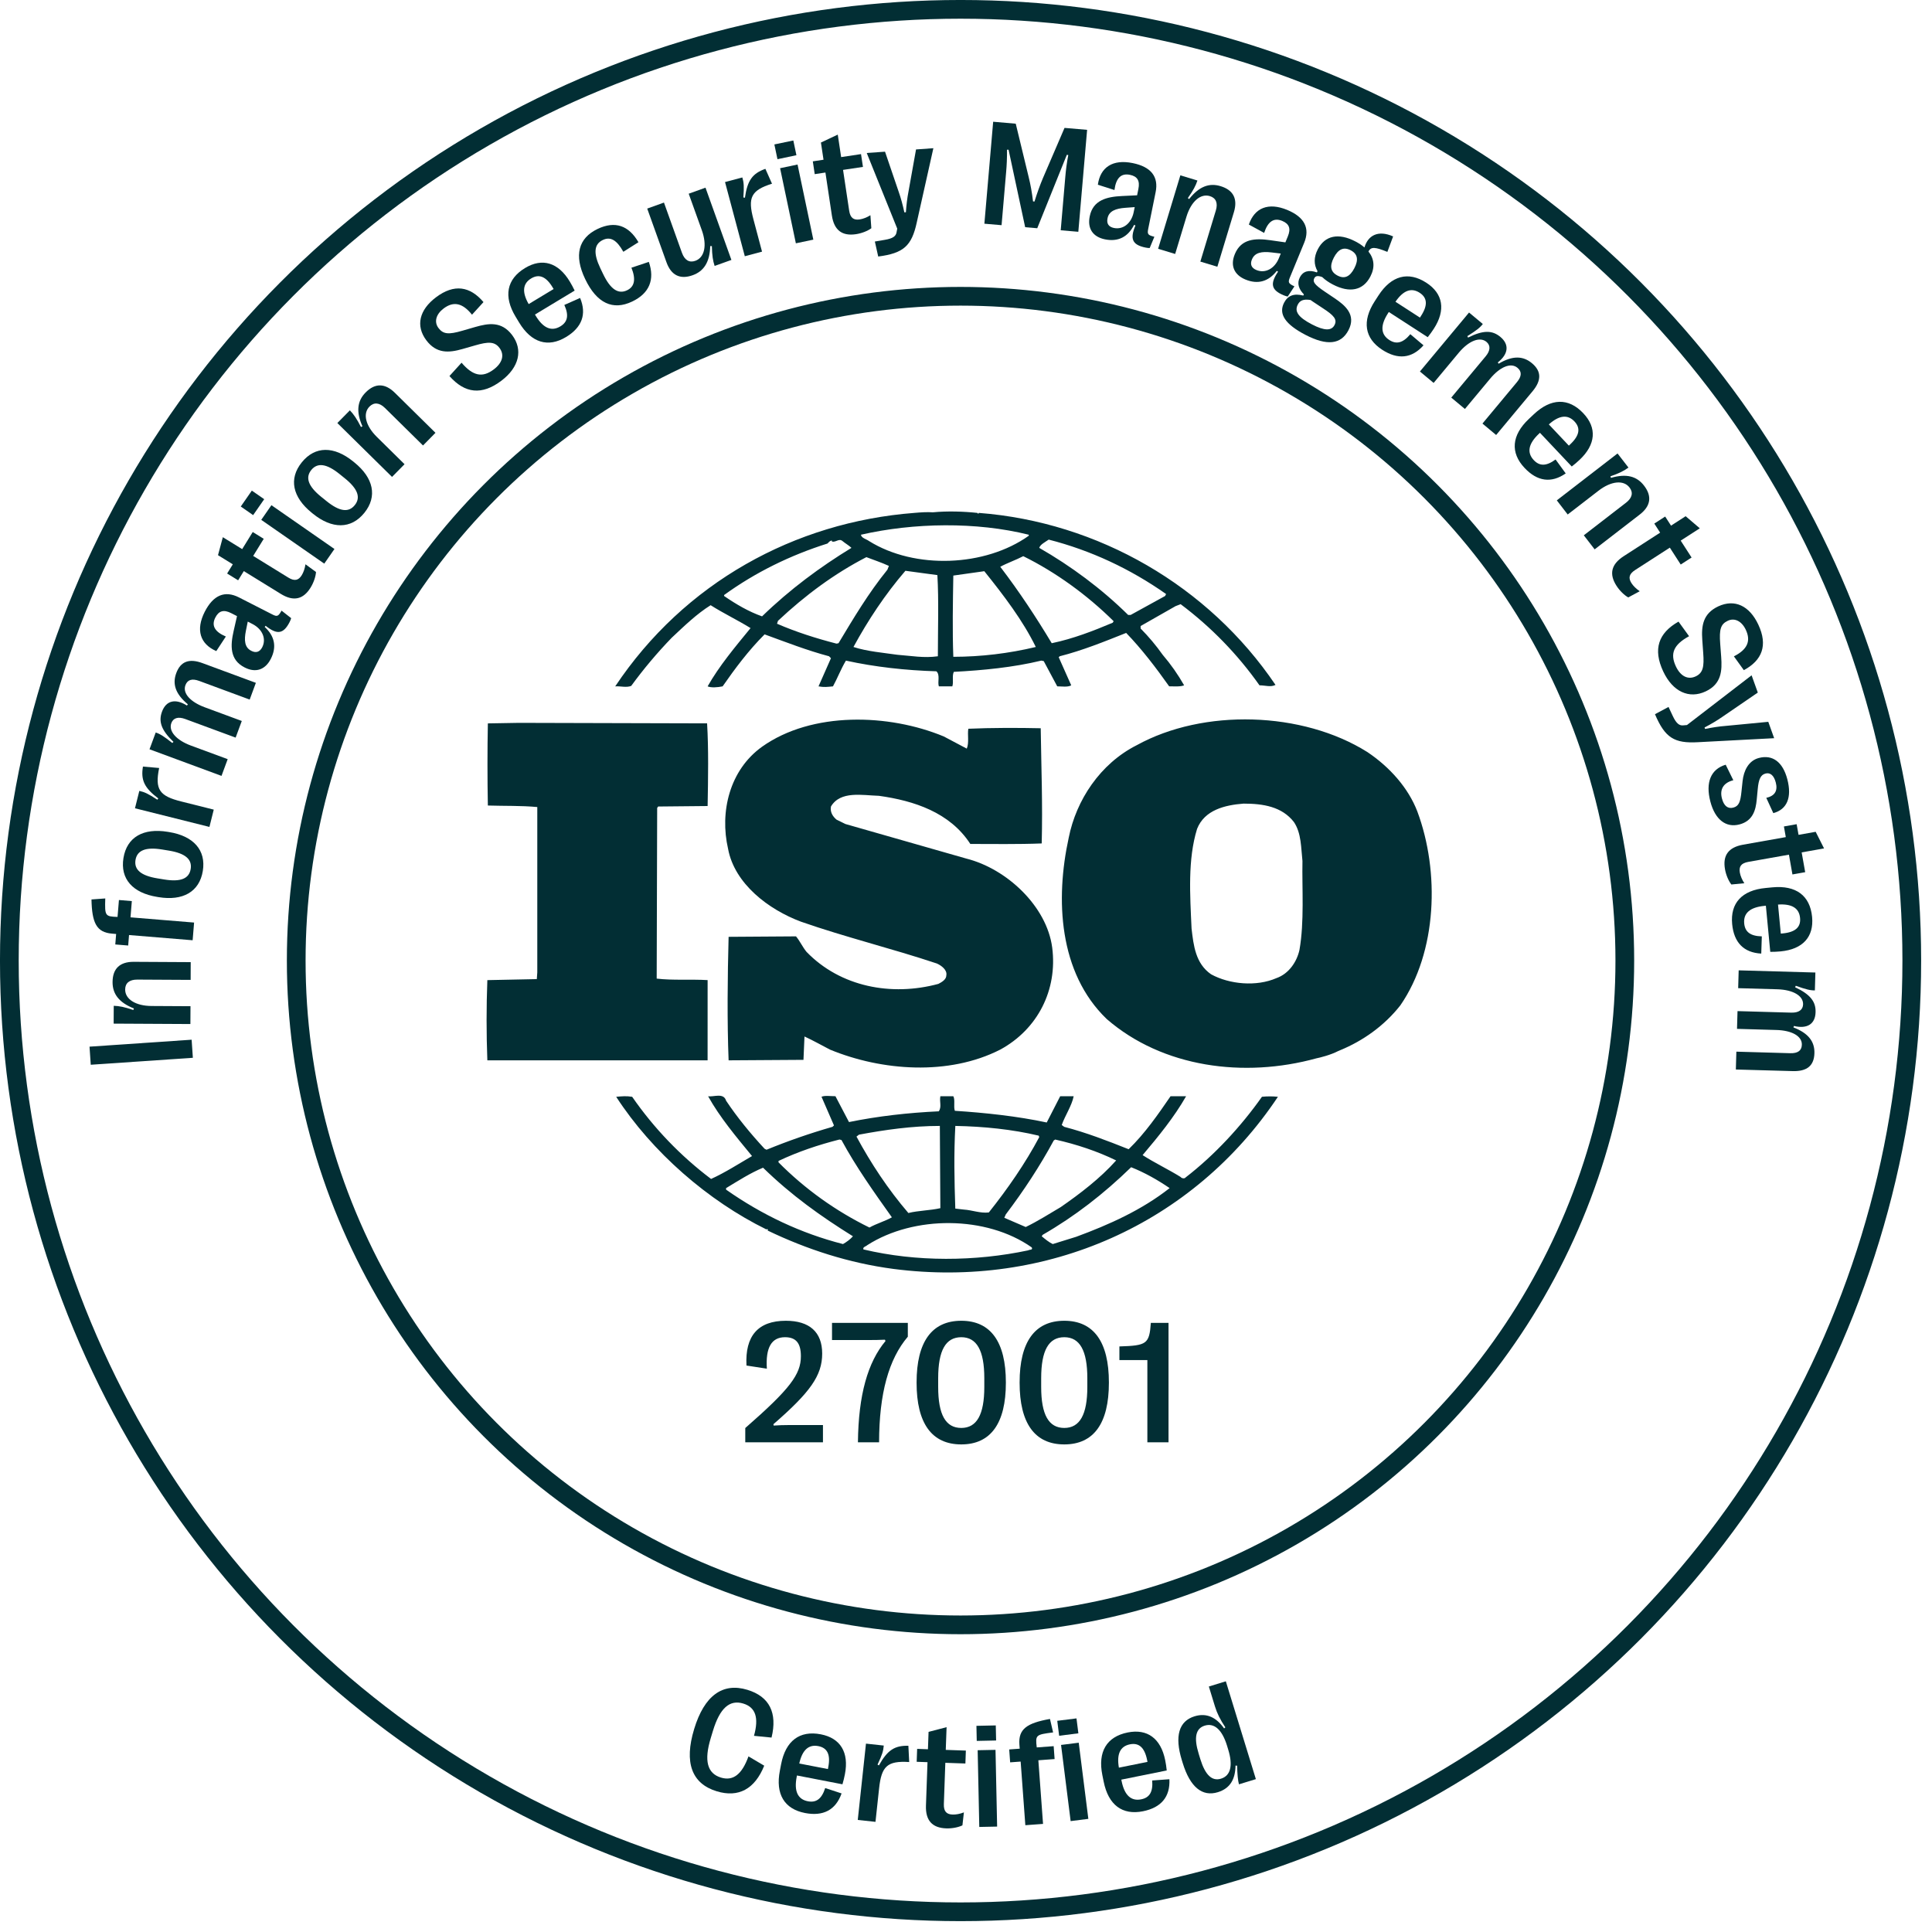 <svg width="80" height="80" viewBox="0 0 80 80" fill="none" xmlns="http://www.w3.org/2000/svg">
<circle cx="39.775" cy="39.775" r="39.388" stroke="#022E34" stroke-width="0.775"/>
<circle cx="39.773" cy="39.775" r="27.507" stroke="#022E34" stroke-width="0.775"/>
<path d="M58.688 33.599C58.316 32.63 57.551 31.765 56.62 31.141C53.932 29.451 49.836 29.33 47.066 30.859C45.556 31.622 44.563 33.131 44.254 34.686C43.694 37.24 43.838 40.279 45.825 42.194C48.141 44.205 51.512 44.649 54.51 43.823C54.652 43.796 55.104 43.683 55.415 43.52L55.503 43.483C56.434 43.099 57.322 42.475 57.985 41.63C59.515 39.414 59.619 36.094 58.688 33.599ZM53.808 39.334C53.702 39.819 53.373 40.32 52.854 40.502C52.029 40.862 50.911 40.763 50.146 40.342C49.505 39.897 49.422 39.153 49.34 38.449C49.277 37.061 49.176 35.592 49.568 34.323C49.876 33.537 50.724 33.335 51.492 33.276C52.298 33.276 53.082 33.397 53.58 34.041C53.89 34.503 53.871 35.107 53.932 35.651C53.91 36.798 54.014 38.166 53.808 39.334ZM29.301 40.584C28.618 40.543 27.853 40.602 27.192 40.522L27.212 33.455L27.254 33.396L29.301 33.376C29.322 32.229 29.343 30.999 29.279 29.953L21.485 29.932L20.201 29.954C20.18 31.02 20.18 32.267 20.201 33.355C20.905 33.377 21.565 33.355 22.248 33.418V40.262L22.228 40.543L20.18 40.585C20.138 41.691 20.138 42.8 20.18 43.906H29.3L29.301 40.584ZM52.255 45.415C51.387 46.644 50.291 47.831 49.094 48.755C49.051 48.818 48.927 48.794 48.887 48.736C48.369 48.415 47.811 48.152 47.313 47.831C47.976 47.047 48.617 46.262 49.114 45.393H48.47C47.956 46.141 47.417 46.925 46.735 47.587C45.825 47.226 44.998 46.904 44.067 46.66L43.964 46.584C44.109 46.177 44.377 45.795 44.459 45.392H43.901L43.343 46.48C42.124 46.218 40.779 46.076 39.538 45.996C39.476 45.816 39.558 45.554 39.476 45.392H38.938C38.895 45.634 39 45.817 38.876 46.017C37.594 46.076 36.353 46.218 35.155 46.462L34.594 45.392C34.39 45.392 34.16 45.353 34.017 45.414L34.533 46.602L34.471 46.66C33.544 46.926 32.633 47.242 31.741 47.608L31.659 47.567C31.079 46.943 30.52 46.261 30.065 45.576C29.962 45.232 29.549 45.433 29.321 45.393C29.815 46.28 30.479 47.064 31.14 47.87C30.582 48.194 30.026 48.554 29.444 48.818C28.179 47.864 27.076 46.715 26.177 45.416C25.929 45.376 25.765 45.394 25.515 45.416C27.004 47.711 29.321 49.723 31.741 50.911C31.741 50.911 31.741 50.893 31.763 50.893C31.78 50.893 31.822 50.93 31.78 50.951C33.415 51.737 35.154 52.3 36.992 52.543C43.342 53.367 49.402 50.691 52.916 45.416C52.696 45.393 52.475 45.393 52.255 45.415ZM43.633 47.226L43.694 47.186C44.586 47.387 45.432 47.669 46.218 48.051C45.556 48.794 44.708 49.439 43.923 49.983C43.448 50.263 42.97 50.568 42.473 50.808L41.586 50.426L41.647 50.287C42.393 49.301 43.055 48.293 43.633 47.226ZM39.558 46.622C40.737 46.644 41.917 46.764 43.011 47.025L43.033 47.086C42.455 48.172 41.729 49.221 40.945 50.205C40.591 50.247 40.262 50.108 39.911 50.086L39.557 50.045C39.517 48.857 39.495 47.81 39.558 46.622ZM35.568 46.984C36.644 46.783 37.76 46.622 38.917 46.622L38.938 50.028C38.503 50.125 38.028 50.125 37.614 50.228C36.766 49.239 36.064 48.172 35.465 47.064L35.568 46.984ZM32.237 48.072C33.045 47.688 33.892 47.405 34.76 47.185L34.844 47.206C35.442 48.314 36.187 49.36 36.931 50.407C36.644 50.569 36.291 50.666 36.002 50.83C34.603 50.145 33.331 49.233 32.237 48.131V48.072H32.237ZM34.906 51.514C33.168 51.07 31.554 50.305 30.065 49.26V49.198C30.562 48.898 31.06 48.575 31.596 48.352C32.776 49.502 33.995 50.368 35.318 51.192C35.215 51.312 35.05 51.434 34.906 51.514ZM42.577 51.774C40.386 52.24 37.944 52.258 35.753 51.736C35.712 51.636 35.857 51.614 35.919 51.555C37.842 50.326 40.839 50.326 42.723 51.653C42.784 51.774 42.619 51.736 42.577 51.774ZM44.563 51.213L43.592 51.514C43.425 51.433 43.282 51.312 43.135 51.191L43.177 51.13C44.501 50.368 45.7 49.439 46.838 48.332C47.396 48.553 47.934 48.857 48.432 49.197C47.273 50.108 45.928 50.709 44.563 51.213ZM26.137 28.402C26.648 27.701 27.208 27.036 27.812 26.41C28.348 25.907 28.846 25.424 29.426 25.06C29.964 25.402 30.563 25.687 31.079 26.008C30.439 26.789 29.777 27.578 29.301 28.421C29.445 28.484 29.715 28.464 29.922 28.421C30.439 27.677 30.995 26.933 31.66 26.268C32.547 26.591 33.417 26.932 34.328 27.174L34.408 27.255L33.893 28.421C34.121 28.464 34.266 28.443 34.492 28.421C34.678 28.081 34.821 27.699 35.028 27.355C36.229 27.618 37.491 27.758 38.773 27.797C38.938 27.94 38.814 28.241 38.876 28.421H39.434C39.495 28.223 39.413 27.999 39.495 27.82C40.696 27.757 41.957 27.636 43.119 27.354L43.219 27.375L43.778 28.42C43.964 28.42 44.212 28.463 44.357 28.378L43.839 27.214L43.882 27.174C44.831 26.932 45.722 26.57 46.632 26.208C47.275 26.872 47.873 27.657 48.412 28.419C48.639 28.419 48.867 28.442 49.032 28.378C48.777 27.929 48.479 27.504 48.142 27.111C47.869 26.725 47.565 26.363 47.231 26.026V25.922L48.679 25.098L48.888 25.018C50.147 25.962 51.249 27.096 52.153 28.378C52.401 28.378 52.609 28.463 52.816 28.361C50.042 24.258 45.473 21.618 40.532 21.238L40.511 21.277L40.468 21.238C39.911 21.178 39.226 21.155 38.627 21.214C38.4 21.197 38.132 21.214 37.862 21.238C32.9 21.618 28.33 24.136 25.474 28.422C25.681 28.402 25.93 28.484 26.137 28.402ZM34.721 26.634L34.638 26.651C33.789 26.432 32.961 26.168 32.175 25.827L32.215 25.706C33.353 24.639 34.552 23.753 35.875 23.07C36.187 23.191 36.497 23.29 36.807 23.433L36.746 23.59C35.959 24.559 35.34 25.604 34.721 26.634ZM38.835 27.175C38.257 27.256 37.74 27.157 37.158 27.113C36.603 27.032 35.898 26.974 35.34 26.79C35.94 25.688 36.644 24.619 37.491 23.635L38.815 23.814C38.876 24.859 38.835 26.067 38.835 27.175ZM39.475 27.197C39.434 26.127 39.456 24.941 39.475 23.833C39.89 23.774 40.343 23.712 40.758 23.652C41.564 24.657 42.352 25.688 42.89 26.79C41.772 27.058 40.626 27.195 39.475 27.197ZM46.074 25.786C45.266 26.126 44.438 26.449 43.55 26.634C42.91 25.567 42.207 24.5 41.419 23.469C41.709 23.311 42.062 23.191 42.371 23.03C43.718 23.694 45.019 24.639 46.114 25.723L46.074 25.786ZM43.425 22.344C45.163 22.788 46.797 23.551 48.286 24.598L48.244 24.679L46.819 25.463H46.714C45.619 24.38 44.337 23.433 43.033 22.686C43.074 22.545 43.282 22.444 43.425 22.344ZM42.599 22.142V22.184C40.799 23.469 37.884 23.59 35.982 22.402C35.875 22.322 35.671 22.283 35.649 22.142C37.842 21.641 40.426 21.601 42.599 22.142ZM29.983 24.639C31.287 23.694 32.734 22.989 34.265 22.506C34.328 22.443 34.368 22.384 34.449 22.384V22.425C34.614 22.465 34.739 22.282 34.883 22.402C35.008 22.506 35.154 22.585 35.257 22.686C33.975 23.469 32.713 24.397 31.555 25.522C30.996 25.324 30.481 25.021 29.983 24.679L29.983 24.639ZM38.856 40.741C36.912 41.266 34.801 40.866 33.396 39.414C33.231 39.213 33.127 38.973 32.961 38.773L30.17 38.792C30.126 40.422 30.106 42.295 30.17 43.906L33.27 43.886L33.312 42.919C33.665 43.08 34.017 43.281 34.368 43.462C36.518 44.348 39.287 44.55 41.418 43.462C42.97 42.618 43.797 40.988 43.569 39.233C43.343 37.524 41.688 35.973 40.014 35.552L35.008 34.121L34.638 33.939C34.472 33.799 34.368 33.619 34.408 33.396C34.801 32.733 35.712 32.934 36.395 32.953C37.842 33.154 39.331 33.637 40.179 34.946C41.088 34.946 42.143 34.964 43.135 34.925C43.177 33.275 43.118 31.827 43.094 30.155C42.163 30.134 41.025 30.134 40.096 30.176C40.054 30.416 40.136 30.757 40.032 30.999L39.082 30.496C36.806 29.55 33.621 29.451 31.554 30.921C30.209 31.885 29.796 33.618 30.148 35.148C30.416 36.595 31.822 37.663 33.167 38.165C35.007 38.808 36.929 39.274 38.794 39.897C38.978 39.979 39.226 40.161 39.186 40.383C39.187 40.561 39 40.665 38.856 40.741Z" fill="#022E34"/>
<path d="M34.077 59.722H30.86V59.132C32.707 57.518 33.163 56.911 33.163 56.159C33.163 55.626 32.968 55.371 32.506 55.371C31.944 55.371 31.697 55.806 31.754 56.674L30.91 56.544C30.846 55.322 31.386 54.69 32.541 54.69C33.516 54.69 34.045 55.156 34.045 56.049C34.045 56.96 33.547 57.652 32.026 58.973L32.036 59.03C32.241 59.015 32.446 59.008 32.668 59.008H34.077V59.722ZM36.401 59.722H35.525C35.546 57.751 35.935 56.406 36.666 55.53L36.644 55.474C36.429 55.484 36.231 55.488 36.005 55.488H34.452V54.778H37.591V55.35C36.803 56.275 36.404 57.695 36.401 59.722ZM39.805 59.81C38.583 59.81 37.954 58.938 37.954 57.257V57.243C37.954 55.566 38.583 54.69 39.805 54.69C41.023 54.69 41.651 55.566 41.651 57.243V57.257C41.651 58.938 41.023 59.81 39.805 59.81ZM39.805 59.128C40.444 59.128 40.758 58.581 40.758 57.43V57.07C40.758 55.919 40.444 55.371 39.805 55.371C39.158 55.371 38.848 55.919 38.848 57.07V57.43C38.848 58.581 39.158 59.128 39.805 59.128ZM44.07 59.81C42.849 59.81 42.22 58.938 42.22 57.257V57.243C42.22 55.566 42.849 54.69 44.07 54.69C45.289 54.69 45.917 55.566 45.917 57.243V57.257C45.917 58.938 45.289 59.81 44.07 59.81ZM44.07 59.128C44.709 59.128 45.024 58.581 45.024 57.43V57.07C45.024 55.919 44.709 55.371 44.07 55.371C43.424 55.371 43.113 55.919 43.113 57.07V57.43C43.113 58.581 43.424 59.128 44.07 59.128ZM48.386 59.722H47.51V56.318H46.352V55.753C47.481 55.717 47.591 55.657 47.654 54.778H48.386V59.722Z" fill="#022E34"/>
<path d="M7.935 43.052L7.986 43.801L3.758 44.089L3.707 43.34L7.935 43.052Z" fill="#022E34"/>
<path d="M7.888 41.665L7.884 42.403L4.706 42.386L4.71 41.648C4.937 41.655 5.148 41.696 5.52 41.822L5.545 41.758C4.925 41.513 4.658 41.154 4.661 40.664C4.664 40.107 4.965 39.824 5.537 39.827L7.897 39.84L7.894 40.575L5.684 40.563C5.36 40.562 5.184 40.706 5.183 40.972C5.18 41.378 5.621 41.653 6.278 41.656L7.888 41.665Z" fill="#022E34"/>
<path d="M8.037 38.201L7.977 38.934L5.343 38.718L5.308 39.152L4.774 39.108L4.809 38.674L4.64 38.66C3.995 38.607 3.808 38.215 3.788 37.244L4.359 37.203C4.336 37.927 4.35 37.95 4.867 37.968L4.925 37.268L5.459 37.312L5.404 37.985L8.037 38.201Z" fill="#022E34"/>
<path d="M8.398 36.065C8.256 36.931 7.568 37.313 6.568 37.149L6.502 37.138C5.495 36.974 4.971 36.394 5.112 35.528C5.254 34.661 5.936 34.279 6.943 34.444L7.009 34.455C8.009 34.618 8.539 35.202 8.398 36.065ZM7.896 35.983C7.962 35.583 7.672 35.333 6.993 35.222L6.713 35.176C6.035 35.065 5.677 35.209 5.611 35.609C5.545 36.013 5.839 36.26 6.517 36.371L6.798 36.417C7.476 36.528 7.83 36.386 7.896 35.983Z" fill="#022E34"/>
<path d="M8.851 33.525L8.672 34.241L5.589 33.469L5.769 32.749C5.988 32.798 6.136 32.866 6.514 33.114L6.555 33.062C5.973 32.623 5.826 32.299 5.919 31.742L6.59 31.801C6.406 32.697 6.608 32.963 7.504 33.187L8.851 33.525Z" fill="#022E34"/>
<path d="M9.428 31.435L9.172 32.128L6.191 31.026L6.448 30.331C6.632 30.392 6.781 30.486 7.136 30.766L7.182 30.718C6.67 30.226 6.559 29.872 6.709 29.466C6.878 29.009 7.262 28.912 7.741 29.215L7.779 29.164C7.26 28.734 7.133 28.319 7.298 27.873C7.477 27.387 7.833 27.254 8.386 27.459L10.595 28.275L10.339 28.968L8.247 28.195C7.952 28.086 7.762 28.145 7.678 28.372C7.55 28.718 7.903 29.074 8.473 29.285L10.012 29.854L9.757 30.543L7.67 29.773C7.381 29.666 7.175 29.725 7.095 29.941C6.971 30.276 7.299 30.648 7.906 30.873L9.428 31.435Z" fill="#022E34"/>
<path d="M11.213 27.283C10.979 27.741 10.582 27.868 10.134 27.64L10.123 27.634C9.514 27.323 9.534 26.738 9.675 26.124L9.814 25.512L9.577 25.391C9.267 25.232 9.062 25.288 8.917 25.57C8.749 25.899 8.882 26.158 9.352 26.357L8.956 26.96C8.283 26.667 8.097 26.079 8.479 25.33C8.832 24.64 9.311 24.439 9.896 24.738L11.271 25.44C11.476 25.545 11.522 25.527 11.659 25.285L12.057 25.597C12.046 25.639 12.02 25.703 11.994 25.755C11.731 26.27 11.463 26.282 10.999 25.913L10.961 25.961C11.373 26.338 11.467 26.787 11.213 27.283ZM10.859 26.8C11.035 26.455 10.87 26.051 10.45 25.837L10.259 25.739L10.181 26.124C10.105 26.506 10.125 26.806 10.4 26.946L10.411 26.952C10.602 27.049 10.758 26.997 10.859 26.8Z" fill="#022E34"/>
<path d="M12.862 24.33C12.56 24.819 12.157 24.919 11.627 24.592L10.096 23.648L9.861 24.029L9.405 23.748L9.64 23.367L9.027 22.989L9.227 22.244L10.028 22.738L10.465 22.03L10.921 22.311L10.484 23.02L11.939 23.917C12.197 24.076 12.363 24.032 12.495 23.818C12.566 23.703 12.624 23.539 12.649 23.366L13.085 23.685C13.073 23.873 12.989 24.123 12.862 24.33Z" fill="#022E34"/>
<path d="M10.94 20.671L10.482 21.33L9.97 20.974L10.428 20.315L10.94 20.671ZM13.849 22.733L13.427 23.339L10.818 21.526L11.239 20.919L13.849 22.733Z" fill="#022E34"/>
<path d="M15.086 21.237C14.534 21.919 13.747 21.91 12.959 21.273L12.907 21.231C12.114 20.589 11.945 19.826 12.497 19.144C13.049 18.461 13.831 18.466 14.624 19.108L14.675 19.15C15.464 19.787 15.636 20.557 15.086 21.237ZM14.69 20.917C14.945 20.602 14.817 20.241 14.283 19.809L14.061 19.63C13.527 19.198 13.145 19.146 12.89 19.461C12.633 19.779 12.766 20.14 13.3 20.572L13.521 20.75C14.056 21.182 14.433 21.235 14.69 20.917Z" fill="#022E34"/>
<path d="M16.751 19.222L16.233 19.748L13.969 17.517L14.488 16.991C14.645 17.155 14.768 17.331 14.947 17.681L15.008 17.653C14.736 17.045 14.795 16.601 15.139 16.252C15.53 15.855 15.943 15.863 16.351 16.265L18.032 17.922L17.516 18.446L15.942 16.895C15.712 16.668 15.485 16.648 15.298 16.837C15.013 17.126 15.137 17.631 15.604 18.091L16.751 19.222Z" fill="#022E34"/>
<path d="M20.76 15.766C19.953 16.375 19.247 16.294 18.611 15.571L19.112 15.019C19.591 15.579 19.983 15.646 20.447 15.296C20.802 15.028 20.901 14.696 20.682 14.406C20.48 14.138 20.215 14.145 19.677 14.301L19.15 14.452C18.583 14.614 18.074 14.649 17.653 14.091C17.203 13.49 17.362 12.832 18.051 12.312C18.809 11.74 19.465 11.855 20.02 12.509L19.545 13.031C19.159 12.549 18.784 12.46 18.369 12.774C18.055 13.011 17.965 13.329 18.156 13.582C18.35 13.838 18.569 13.863 19.15 13.693L19.679 13.54C20.222 13.385 20.766 13.292 21.206 13.874C21.663 14.481 21.502 15.206 20.76 15.766Z" fill="#022E34"/>
<path d="M23.368 12.627L24.021 12.338C24.302 13.014 24.094 13.56 23.441 13.954C22.693 14.406 22.002 14.194 21.495 13.354L21.35 13.114C20.843 12.274 20.977 11.56 21.742 11.098C22.454 10.668 23.116 10.869 23.591 11.654C23.664 11.776 23.728 11.893 23.795 12.033L22.152 13.025L22.183 13.077C22.498 13.598 22.841 13.733 23.204 13.514C23.497 13.337 23.568 13.068 23.368 12.627ZM21.995 11.529C21.642 11.742 21.608 12.095 21.891 12.592L22.924 11.968L22.882 11.898C22.608 11.445 22.319 11.334 21.995 11.529Z" fill="#022E34"/>
<path d="M26.179 12.485C25.374 12.87 24.708 12.552 24.232 11.558L24.227 11.547C23.762 10.575 23.948 9.862 24.745 9.48C25.466 9.136 26.034 9.334 26.437 10.03L25.811 10.426C25.542 9.941 25.28 9.785 24.96 9.938C24.594 10.113 24.564 10.49 24.86 11.11L24.97 11.339C25.275 11.978 25.598 12.196 25.966 12.02C26.28 11.87 26.337 11.56 26.146 11.085L26.867 10.844C27.121 11.578 26.889 12.146 26.179 12.485Z" fill="#022E34"/>
<path d="M28.518 8.021L29.213 7.771L30.286 10.763L29.591 11.012C29.52 10.796 29.486 10.584 29.477 10.191L29.409 10.19C29.39 10.856 29.145 11.23 28.683 11.396C28.159 11.584 27.79 11.398 27.597 10.859L26.8 8.637L27.493 8.388L28.238 10.468C28.348 10.773 28.544 10.889 28.794 10.799C29.176 10.662 29.284 10.155 29.062 9.536L28.518 8.021Z" fill="#022E34"/>
<path d="M31.554 10.42L30.841 10.61L30.022 7.539L30.739 7.348C30.802 7.563 30.814 7.726 30.781 8.177L30.846 8.187C30.948 7.465 31.161 7.18 31.693 6.991L31.967 7.607C31.094 7.88 30.959 8.186 31.197 9.078L31.554 10.42Z" fill="#022E34"/>
<path d="M32.978 6.427L32.193 6.592L32.065 5.981L32.85 5.817L32.978 6.427ZM33.678 9.923L32.955 10.075L32.302 6.965L33.025 6.813L33.678 9.923Z" fill="#022E34"/>
<path d="M35.444 9.697C34.875 9.782 34.538 9.539 34.446 8.922L34.179 7.144L33.736 7.211L33.657 6.681L34.1 6.614L33.993 5.902L34.69 5.574L34.83 6.505L35.653 6.381L35.733 6.911L34.909 7.035L35.163 8.726C35.208 9.025 35.349 9.123 35.597 9.086C35.732 9.066 35.894 9.005 36.042 8.912L36.08 9.451C35.929 9.563 35.683 9.661 35.444 9.697Z" fill="#022E34"/>
<path d="M36.365 10.622L36.226 10.001L36.634 9.932C36.985 9.874 37.096 9.775 37.124 9.621L37.153 9.467L35.89 6.335L36.647 6.281L37.217 7.954C37.309 8.218 37.379 8.48 37.447 8.793L37.511 8.789C37.533 8.469 37.566 8.205 37.619 7.931L37.931 6.188L38.649 6.137L37.96 9.218C37.75 10.18 37.417 10.486 36.365 10.622Z" fill="#022E34"/>
<path d="M41.473 9.324L40.761 9.263L41.125 5.041L42.06 5.122L42.595 7.331C42.672 7.641 42.73 7.959 42.776 8.34L42.836 8.345C42.95 7.978 43.061 7.672 43.183 7.381L44.08 5.296L45.015 5.376L44.651 9.598L43.922 9.535L44.111 7.334C44.136 7.041 44.168 6.773 44.235 6.421L44.175 6.41L42.95 9.451L42.45 9.408L41.763 6.199L41.699 6.199C41.699 6.561 41.688 6.83 41.662 7.123L41.473 9.324Z" fill="#022E34"/>
<path d="M45.755 9.911C45.251 9.809 45.022 9.46 45.122 8.967L45.124 8.955C45.26 8.285 45.828 8.147 46.458 8.117L47.085 8.087L47.138 7.826C47.207 7.485 47.099 7.302 46.788 7.239C46.426 7.166 46.213 7.363 46.147 7.869L45.46 7.649C45.561 6.922 46.077 6.585 46.902 6.753C47.661 6.907 47.983 7.315 47.852 7.958L47.546 9.471C47.5 9.697 47.529 9.737 47.8 9.804L47.606 10.271C47.562 10.271 47.493 10.264 47.437 10.252C46.87 10.137 46.786 9.882 47.017 9.336L46.96 9.312C46.708 9.811 46.301 10.022 45.755 9.911ZM46.125 9.44C46.505 9.517 46.849 9.25 46.943 8.787L46.986 8.576L46.594 8.605C46.205 8.634 45.922 8.734 45.861 9.037L45.859 9.049C45.816 9.259 45.909 9.396 46.125 9.44Z" fill="#022E34"/>
<path d="M48.661 10.516L47.955 10.302L48.876 7.26L49.583 7.475C49.511 7.69 49.412 7.881 49.186 8.202L49.239 8.243C49.651 7.72 50.071 7.565 50.54 7.708C51.073 7.869 51.259 8.238 51.093 8.786L50.408 11.045L49.704 10.832L50.345 8.717C50.439 8.407 50.351 8.197 50.096 8.12C49.708 8.003 49.319 8.346 49.128 8.975L48.661 10.516Z" fill="#022E34"/>
<path d="M51.572 11.575C51.097 11.379 50.938 10.993 51.13 10.528L51.134 10.517C51.395 9.885 51.979 9.857 52.603 9.947L53.225 10.036L53.326 9.79C53.459 9.468 53.387 9.269 53.093 9.147C52.752 9.007 52.505 9.16 52.345 9.644L51.712 9.298C51.949 8.604 52.52 8.371 53.298 8.691C54.014 8.987 54.253 9.448 54.002 10.056L53.414 11.483C53.327 11.695 53.347 11.74 53.6 11.857L53.322 12.279C53.279 12.272 53.212 12.251 53.159 12.229C52.625 12.009 52.59 11.742 52.921 11.25L52.87 11.216C52.527 11.657 52.087 11.787 51.572 11.575ZM52.026 11.182C52.384 11.33 52.773 11.133 52.953 10.697L53.034 10.498L52.644 10.452C52.257 10.407 51.96 10.451 51.843 10.737L51.838 10.748C51.756 10.947 51.821 11.098 52.026 11.182Z" fill="#022E34"/>
<path d="M54.849 12.071L55.268 12.353C55.688 12.636 56.171 13.031 55.839 13.67C55.531 14.264 54.95 14.33 54.059 13.867C53.221 13.431 52.928 13.003 53.172 12.533C53.323 12.243 53.573 12.137 53.966 12.239L53.992 12.191C53.785 11.978 53.691 11.738 53.827 11.478C53.954 11.233 54.197 11.159 54.53 11.28L54.556 11.229C54.398 10.956 54.399 10.646 54.568 10.321C54.864 9.752 55.423 9.633 56.122 9.996C56.269 10.073 56.397 10.156 56.499 10.247C56.645 9.743 57.071 9.515 57.686 9.79L57.448 10.43C56.947 10.227 56.767 10.206 56.665 10.415C56.909 10.72 56.939 11.076 56.743 11.452C56.444 12.027 55.889 12.144 55.193 11.782C55.013 11.689 54.866 11.585 54.75 11.473C54.567 11.405 54.473 11.422 54.422 11.521C54.346 11.666 54.43 11.788 54.849 12.071ZM55.93 10.364C55.64 10.213 55.414 10.314 55.231 10.666C55.047 11.021 55.096 11.261 55.386 11.412C55.671 11.56 55.895 11.462 56.08 11.107C56.263 10.755 56.215 10.512 55.93 10.364ZM54.328 13.434C54.846 13.703 55.135 13.7 55.259 13.461C55.382 13.224 55.226 13.058 54.796 12.776L54.367 12.492C54.331 12.47 54.299 12.446 54.267 12.423C53.968 12.373 53.825 12.446 53.74 12.61C53.59 12.897 53.759 13.138 54.328 13.434Z" fill="#022E34"/>
<path d="M58.399 13.838L58.944 14.299C58.46 14.847 57.878 14.9 57.237 14.485C56.503 14.01 56.392 13.296 56.925 12.473L57.078 12.237C57.611 11.413 58.312 11.222 59.061 11.707C59.76 12.159 59.869 12.843 59.371 13.613C59.293 13.732 59.216 13.841 59.119 13.962L57.508 12.919L57.475 12.97C57.145 13.481 57.173 13.849 57.529 14.079C57.816 14.265 58.089 14.211 58.399 13.838ZM58.785 12.123C58.439 11.899 58.107 12.023 57.783 12.495L58.797 13.151L58.841 13.082C59.129 12.638 59.102 12.328 58.785 12.123Z" fill="#022E34"/>
<path d="M59.364 15.856L58.796 15.383L60.83 12.941L61.4 13.416C61.281 13.569 61.142 13.678 60.76 13.919L60.789 13.979C61.424 13.661 61.795 13.674 62.128 13.951C62.502 14.263 62.465 14.658 62.02 15.008L62.055 15.06C62.634 14.716 63.067 14.734 63.433 15.038C63.83 15.369 63.837 15.749 63.459 16.203L61.952 18.012L61.385 17.539L62.812 15.825C63.014 15.583 63.022 15.385 62.835 15.23C62.552 14.994 62.098 15.207 61.709 15.674L60.659 16.935L60.094 16.464L61.518 14.755C61.715 14.518 61.728 14.304 61.551 14.156C61.277 13.928 60.816 14.112 60.402 14.609L59.364 15.856Z" fill="#022E34"/>
<path d="M64.413 19.026L64.833 19.603C64.232 20.02 63.654 19.933 63.131 19.378C62.53 18.742 62.592 18.022 63.305 17.349L63.51 17.156C64.223 16.483 64.95 16.463 65.562 17.113C66.134 17.718 66.077 18.408 65.41 19.038C65.307 19.135 65.206 19.222 65.083 19.317L63.766 17.921L63.722 17.963C63.279 18.38 63.22 18.745 63.511 19.053C63.745 19.302 64.023 19.314 64.413 19.026ZM65.195 17.451C64.913 17.152 64.56 17.193 64.134 17.574L64.963 18.453L65.022 18.397C65.407 18.033 65.455 17.726 65.195 17.451Z" fill="#022E34"/>
<path d="M64.915 21.304L64.464 20.719L66.979 18.777L67.431 19.361C67.247 19.495 67.056 19.594 66.685 19.723L66.705 19.788C67.344 19.601 67.775 19.718 68.075 20.107C68.416 20.547 68.352 20.956 67.9 21.305L66.031 22.748L65.582 22.166L67.33 20.816C67.587 20.618 67.637 20.395 67.474 20.185C67.226 19.864 66.71 19.918 66.19 20.32L64.915 21.304Z" fill="#022E34"/>
<path d="M66.937 24.259C66.625 23.776 66.709 23.369 67.233 23.031L68.743 22.056L68.501 21.68L68.951 21.389L69.194 21.766L69.799 21.375L70.385 21.876L69.594 22.386L70.045 23.086L69.595 23.376L69.144 22.677L67.707 23.604C67.452 23.768 67.42 23.936 67.556 24.147C67.63 24.262 67.753 24.384 67.898 24.482L67.422 24.738C67.258 24.646 67.068 24.462 66.937 24.259Z" fill="#022E34"/>
<path d="M68.87 27.802C68.441 26.887 68.666 26.213 69.504 25.74L69.941 26.344C69.294 26.697 69.147 27.067 69.394 27.593C69.583 27.996 69.888 28.161 70.216 28.007C70.52 27.864 70.569 27.604 70.527 27.045L70.488 26.498C70.446 25.91 70.517 25.405 71.15 25.108C71.831 24.792 72.442 25.083 72.808 25.864C73.212 26.725 72.964 27.343 72.209 27.75L71.797 27.178C72.348 26.899 72.512 26.551 72.291 26.08C72.124 25.724 71.831 25.57 71.544 25.705C71.253 25.842 71.184 26.051 71.23 26.655L71.271 27.204C71.311 27.767 71.289 28.319 70.629 28.629C69.941 28.952 69.265 28.644 68.87 27.802Z" fill="#022E34"/>
<path d="M68.529 29.574L69.09 29.273L69.266 29.648C69.417 29.97 69.543 30.05 69.698 30.036L69.854 30.022L72.53 27.963L72.787 28.678L71.328 29.677C71.099 29.836 70.866 29.974 70.582 30.124L70.603 30.184C70.918 30.12 71.18 30.08 71.458 30.058L73.221 29.889L73.464 30.567L70.311 30.733C69.329 30.789 68.944 30.551 68.529 29.574Z" fill="#022E34"/>
<path d="M70.823 33.193C70.614 32.397 70.842 31.849 71.457 31.665L71.773 32.308C71.371 32.408 71.2 32.678 71.302 33.064C71.381 33.366 71.542 33.502 71.773 33.441C72.001 33.381 72.068 33.204 72.111 32.773L72.157 32.342C72.204 31.911 72.402 31.499 72.83 31.386C73.398 31.237 73.821 31.549 74.009 32.266C74.206 33.019 73.999 33.517 73.429 33.67L73.138 33.036C73.504 32.956 73.618 32.732 73.531 32.401C73.455 32.111 73.304 31.979 73.108 32.03C72.909 32.082 72.82 32.256 72.783 32.685L72.742 33.115C72.702 33.545 72.581 33.993 72.028 34.138C71.469 34.285 71.018 33.94 70.823 33.193Z" fill="#022E34"/>
<path d="M71.429 35.996C71.328 35.429 71.562 35.087 72.176 34.977L73.946 34.663L73.868 34.222L74.395 34.128L74.474 34.569L75.183 34.443L75.53 35.131L74.603 35.296L74.749 36.115L74.221 36.209L74.076 35.39L72.392 35.689C72.094 35.742 71.999 35.885 72.043 36.132C72.067 36.267 72.133 36.427 72.229 36.573L71.692 36.625C71.576 36.477 71.471 36.234 71.429 35.996Z" fill="#022E34"/>
<path d="M72.953 38.773L72.93 39.486C72.199 39.447 71.797 39.023 71.725 38.264C71.642 37.393 72.132 36.863 73.109 36.77L73.389 36.743C74.365 36.65 74.95 37.081 75.035 37.969C75.114 38.798 74.646 39.308 73.733 39.395C73.591 39.408 73.458 39.415 73.303 39.414L73.121 37.504L73.061 37.51C72.455 37.568 72.184 37.819 72.224 38.24C72.257 38.581 72.468 38.761 72.953 38.773ZM74.537 38.011C74.498 37.601 74.195 37.417 73.624 37.456L73.739 38.658L73.82 38.651C74.347 38.6 74.573 38.387 74.537 38.011Z" fill="#022E34"/>
<path d="M71.974 40.918L71.995 40.18L75.171 40.27L75.15 41.011C74.957 41.012 74.785 40.971 74.36 40.819L74.331 40.879C74.973 41.182 75.192 41.482 75.179 41.915C75.166 42.402 74.832 42.616 74.282 42.483L74.262 42.543C74.891 42.785 75.145 43.137 75.131 43.612C75.117 44.129 74.822 44.369 74.232 44.352L71.878 44.286L71.899 43.547L74.129 43.611C74.444 43.62 74.604 43.503 74.611 43.261C74.622 42.892 74.174 42.667 73.566 42.65L71.926 42.603L71.947 41.868L74.171 41.931C74.479 41.94 74.655 41.818 74.662 41.588C74.672 41.231 74.243 40.983 73.596 40.964L71.974 40.918Z" fill="#022E34"/>
<path d="M29.678 74.173C28.639 73.857 28.323 72.98 28.742 71.601L28.745 71.59C29.163 70.214 29.921 69.659 30.948 69.972C31.861 70.249 32.197 70.924 31.948 71.949L31.221 71.877C31.432 71.119 31.283 70.694 30.776 70.54C30.214 70.369 29.808 70.726 29.522 71.668L29.431 71.969C29.145 72.91 29.286 73.434 29.854 73.606C30.352 73.757 30.721 73.481 30.993 72.728L31.645 73.113C31.252 74.085 30.579 74.447 29.678 74.173Z" fill="#022E34"/>
<path d="M34.17 74.039L34.848 74.262C34.603 74.952 34.083 75.218 33.334 75.073C32.476 74.907 32.105 74.287 32.292 73.324L32.345 73.047C32.532 72.085 33.11 71.645 33.987 71.814C34.804 71.972 35.161 72.566 34.986 73.466C34.959 73.606 34.928 73.735 34.884 73.884L33 73.519L32.989 73.579C32.873 74.176 33.037 74.507 33.453 74.587C33.789 74.652 34.022 74.5 34.17 74.039ZM33.886 72.303C33.482 72.225 33.22 72.464 33.096 73.023L34.282 73.253L34.297 73.172C34.398 72.652 34.257 72.375 33.886 72.303Z" fill="#022E34"/>
<path d="M36.252 75.439L35.518 75.36L35.858 72.2L36.595 72.28C36.577 72.503 36.53 72.659 36.337 73.068L36.394 73.101C36.749 72.464 37.049 72.274 37.614 72.289L37.648 72.962C36.735 72.904 36.499 73.14 36.401 74.058L36.252 75.439Z" fill="#022E34"/>
<path d="M39.181 75.709C38.606 75.689 38.32 75.388 38.342 74.765L38.406 72.968L37.958 72.952L37.977 72.417L38.424 72.433L38.45 71.713L39.196 71.518L39.162 72.459L39.994 72.488L39.975 73.023L39.144 72.994L39.083 74.703C39.073 75.006 39.193 75.128 39.444 75.137C39.58 75.142 39.75 75.111 39.913 75.047L39.852 75.584C39.682 75.666 39.423 75.718 39.181 75.709Z" fill="#022E34"/>
<path d="M41.247 72.07L40.445 72.087L40.432 71.463L41.233 71.446L41.247 72.07ZM41.289 75.635L40.55 75.65L40.483 72.473L41.222 72.458L41.289 75.635Z" fill="#022E34"/>
<path d="M43.19 75.524L42.457 75.578L42.263 72.943L41.828 72.975L41.789 72.441L42.224 72.409L42.211 72.24C42.164 71.594 42.522 71.349 43.477 71.178L43.607 71.736C42.888 71.826 42.868 71.842 42.93 72.357L43.63 72.305L43.669 72.839L42.996 72.889L43.19 75.524Z" fill="#022E34"/>
<path d="M44.653 71.773L43.857 71.874L43.779 71.255L44.575 71.155L44.653 71.773ZM45.066 75.315L44.333 75.408L43.936 72.254L44.668 72.162L45.066 75.315Z" fill="#022E34"/>
<path d="M47.71 73.726L48.422 73.674C48.459 74.405 48.079 74.849 47.331 75C46.474 75.173 45.896 74.74 45.702 73.779L45.646 73.503C45.452 72.542 45.819 71.915 46.694 71.738C47.51 71.574 48.066 71.986 48.248 72.885C48.276 73.025 48.296 73.156 48.312 73.311L46.431 73.691L46.443 73.75C46.563 74.346 46.841 74.59 47.256 74.506C47.592 74.438 47.749 74.209 47.71 73.726ZM46.787 72.229C46.384 72.311 46.233 72.631 46.331 73.195L47.515 72.956L47.499 72.876C47.394 72.357 47.158 72.154 46.787 72.229Z" fill="#022E34"/>
<path d="M50.428 74.211C49.78 74.41 49.279 73.997 48.975 73.007L48.936 72.88C48.632 71.891 48.815 71.268 49.462 71.069C49.977 70.91 50.374 71.127 50.687 71.57L50.74 71.528C50.517 71.191 50.397 70.946 50.309 70.66L50.056 69.835L50.759 69.619L52.003 73.67L51.303 73.885C51.26 73.734 51.234 73.475 51.227 73.113L51.16 73.109C51.152 73.672 50.94 74.053 50.428 74.211ZM50.56 73.651C50.956 73.529 51.062 73.11 50.859 72.451L50.809 72.286C50.605 71.623 50.282 71.333 49.885 71.455C49.512 71.57 49.428 71.947 49.634 72.615L49.702 72.838C49.907 73.503 50.187 73.766 50.56 73.651Z" fill="#022E34"/>
</svg>
